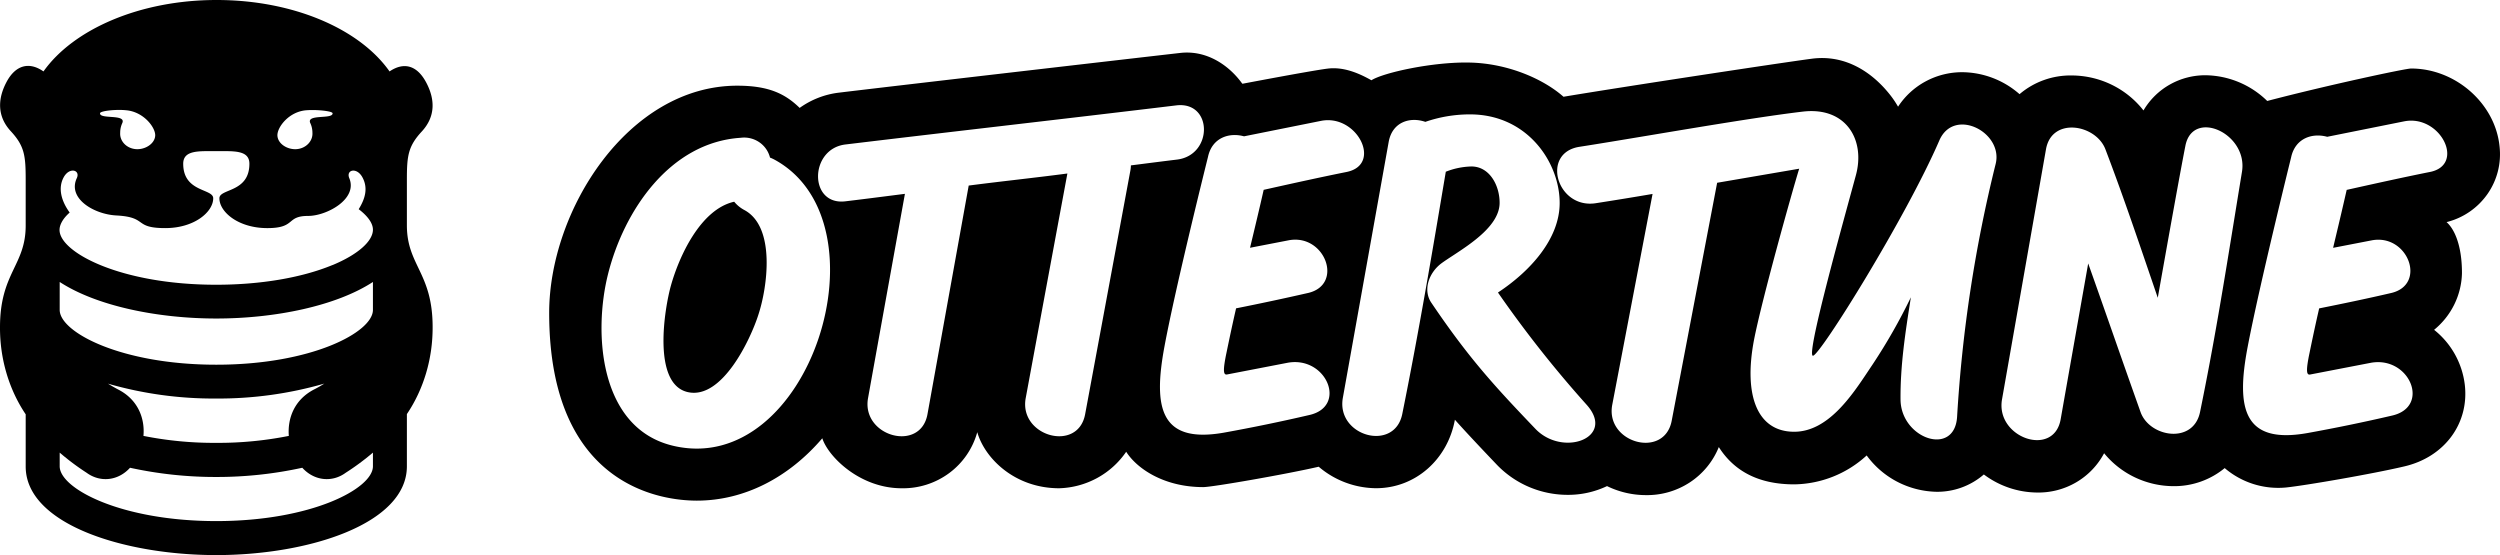 <svg xmlns="http://www.w3.org/2000/svg" width="590" height="131" fill="none"><path fill="#000" d="M96.024 53.175V42.452c0-5.655.275-7.915 3.516-11.42 3.24-3.506 3.181-7.574 1.016-11.613-2.164-4.04-5.273-4.835-8.622-2.561C84.903 6.848 69.25 0 51.121 0c-18.128 0-33.817 6.916-40.86 16.858-3.385-2.37-6.601-1.493-8.718 2.492-2.117 3.985-2.236 8.107 1.004 11.613 3.241 3.506 3.516 5.765 3.516 11.49v10.79C6.063 62.653 0 64.364 0 77.237c-.032 7.43 2.102 14.658 6.063 20.541v12.325C6.063 123.674 29.238 131 51.05 131s44.975-7.381 44.975-20.952V97.723c3.97-5.879 6.109-13.11 6.075-20.542 0-12.818-6.075-14.53-6.075-24.006zM72.335 26.02c2.392-.191 6.123.192 6.158.712.084 1.493-6.23.11-5.273 2.301.338.71.515 1.506.514 2.314.12 1.959-1.53 3.67-3.695 3.848-2.164.178-4.448-1.218-4.568-3.163-.12-1.945 2.69-5.724 6.864-6.012zm-42.583 0c4.162.343 6.996 4.109 6.876 6.012-.12 1.904-2.392 3.342-4.58 3.163-2.188-.178-3.815-1.89-3.683-3.848a5.357 5.357 0 0 1 .502-2.314c.957-2.191-5.357-.808-5.261-2.3.035-.576 3.79-.96 6.146-.713zm58.26 84.029c0 5.272-14.517 12.927-36.962 12.927-22.446 0-36.963-7.655-36.963-12.927v-3.232a57.938 57.938 0 0 0 6.35 4.752c1.573 1.156 3.442 1.669 5.303 1.456 1.86-.214 3.603-1.142 4.945-2.634a94.52 94.52 0 0 0 20.329 2.177 94.393 94.393 0 0 0 20.328-2.177c1.342 1.492 3.085 2.42 4.945 2.634 1.86.213 3.73-.3 5.303-1.456a59.096 59.096 0 0 0 6.422-4.752v3.232zm-19.85-7.176a85.068 85.068 0 0 1-17.148 1.643 85.184 85.184 0 0 1-17.16-1.643c.37-4.109-1.268-8.56-5.98-10.956a42.66 42.66 0 0 1-2.39-1.37 90.157 90.157 0 0 0 25.458 3.507 90.22 90.22 0 0 0 25.59-3.52c-.765.493-1.554.945-2.391 1.37-4.676 2.41-6.302 6.806-5.98 10.969zm19.85-29.73c0 5.272-14.517 12.927-36.962 12.927-22.446 0-36.963-7.655-36.963-12.928v-6.6c8.658 5.656 23.08 8.627 36.963 8.627 13.883 0 28.304-2.972 36.962-8.627v6.6zm-9.566-10.586c-7.259 2.999-17.005 4.642-27.432 4.642-22.565 0-36.963-7.655-36.963-12.927 0-1.274.837-2.74 2.392-4.109-2.045-2.82-2.775-5.833-1.411-8.326 1.363-2.492 3.982-1.725 3.097.206-2.248 4.806 4.066 8.531 9.303 8.805 7.582.397 3.97 2.985 11.576 2.985 6.852 0 11.312-3.807 11.312-7.038 0-2.328-7.08-1.37-7.08-8.149 0-3.273 3.744-2.971 7.81-2.971 4.065 0 7.808-.301 7.808 2.971 0 6.848-7.079 5.82-7.079 8.148 0 3.232 4.46 7.04 11.312 7.04 6.852 0 4.305-2.876 9.65-2.876 4.33 0 11.755-3.972 9.687-8.915-.813-1.972 1.758-2.657 3.097-.206 1.34 2.452.741 4.944-.873 7.532 2.176 1.657 3.36 3.341 3.36 4.834 0 2.753-3.647 5.916-9.53 8.354h-.036zM178.979 74.27c-1.823 5.719-8.538 20.138-16.687 18.261-8.412-1.952-5.47-19.727-3.948-25.16 1.886-6.725 6.916-17.974 14.926-19.764a7.898 7.898 0 0 0 2.402 1.964c7.445 4.002 5.433 18.26 3.307 24.7z"/><path fill="#000" fill-rule="evenodd" d="M569.015 16.17c10.475 0 19.843 8.23 20.875 18.348a16.366 16.366 0 0 1-2.846 11.273 16.702 16.702 0 0 1-9.654 6.627c1.735 1.517 3.634 5.246 3.634 12.033a17.708 17.708 0 0 1-1.812 7.403 17.895 17.895 0 0 1-4.765 5.985 19.51 19.51 0 0 1 7.244 12.952c1.069 9.15-4.791 17.08-14.273 19.28-7.583 1.79-23.352 4.5-27.866 4.973a19.527 19.527 0 0 1-7.739-.809 19.352 19.352 0 0 1-6.785-3.766 18.708 18.708 0 0 1-12.11 4.264 21.377 21.377 0 0 1-9.059-2.066 21.127 21.127 0 0 1-7.289-5.703 17.373 17.373 0 0 1-6.572 6.854 17.648 17.648 0 0 1-9.234 2.419 21.203 21.203 0 0 1-12.575-4.264 16.806 16.806 0 0 1-11.117 4.09 21.05 21.05 0 0 1-9.294-2.356 20.785 20.785 0 0 1-7.242-6.221 25.785 25.785 0 0 1-17.089 6.824c-8.313 0-14.135-3.033-17.807-8.801a18.044 18.044 0 0 1-6.841 8.334 18.363 18.363 0 0 1-10.424 3.003 20.96 20.96 0 0 1-9.117-2.126 21.366 21.366 0 0 1-9.306 2.064 23.28 23.28 0 0 1-9.08-1.855 23.064 23.064 0 0 1-7.607-5.243c-3.621-3.791-7.708-8.142-9.909-10.628-1.735 9.472-9.419 16.16-18.586 16.16a21.072 21.072 0 0 1-13.556-5.072c-7.318 1.703-25.049 4.811-27.25 4.811-9.28 0-15.668-4.376-18.183-8.341a19.706 19.706 0 0 1-6.852 6.193 19.95 19.95 0 0 1-8.955 2.421c-10.538 0-17.592-7.11-19.34-13.239a17.928 17.928 0 0 1-6.619 9.654 18.279 18.279 0 0 1-11.225 3.585c-9.922 0-17.367-7.52-18.725-11.797-7.922 9.261-18.397 14.718-29.626 14.718-7.646 0-34.833-2.846-34.833-44.315 0-24.227 18.674-53.613 44.39-53.613 7.431 0 11.305 1.914 14.725 5.245a19.875 19.875 0 0 1 9.293-3.605c12.701-1.54 73.627-8.59 80.543-9.372 6.099-.696 11.393 2.772 14.612 7.247h.201s16.373-3.12 20.02-3.555c3.647-.435 7.18 1.019 10.261 2.76 2.88-1.828 14.637-4.389 23.276-4.177 8.966.21 17.329 3.878 22.057 8.067 14.398-2.4 50.728-7.93 58.587-8.975 7.86-1.044 14.26 3.095 18.624 8.702.643.833 1.227 1.71 1.748 2.622a17.889 17.889 0 0 1 6.529-5.988 18.133 18.133 0 0 1 8.636-2.154 20.733 20.733 0 0 1 13.506 5.184c3.433-2.93 7.84-4.5 12.374-4.413 3.262.02 6.477.773 9.401 2.203a21.44 21.44 0 0 1 7.474 6.051 16.75 16.75 0 0 1 6.245-6.127 16.99 16.99 0 0 1 8.518-2.177 21.187 21.187 0 0 1 14.437 6.067c13.958-3.655 32.569-7.658 33.952-7.658zM237.149 29.653c13.614-1.591 27.241-3.184 40.433-4.78 8.664-1.045 8.74 11.759.176 12.79-2.739.33-5.492.683-8.244 1.034l-2.621.334a7.352 7.352 0 0 1-.113 1.156l-10.689 57.579c-1.685 9.099-15.693 5.221-14.021-3.829 3.27-17.66 6.548-35.324 9.834-52.992-3.737.496-7.908.988-12.066 1.478-3.873.458-7.735.913-11.223 1.369l-9.733 53.974c-1.647 9.099-15.656 5.221-14.021-3.829 3.081-17.117 5.709-31.648 8.702-48.194l-3.097.396c-3.654.467-7.302.933-10.95 1.37-8.664 1.044-8.551-12.381 0-13.413 12.29-1.48 24.957-2.961 37.633-4.443zm190.705 54.304c1.647 0 22.006-32.705 29.828-50.804 3.445-7.968 15.165-1.927 13.291 5.544a327.18 327.18 0 0 0-9.104 59.766c-.666 9.361-13.191 5.072-13.342-4.09-.074-8.166 1.141-15.925 2.378-23.818l.062-.396a134.913 134.913 0 0 1-8.979 15.774c-.334.493-.681 1.015-1.042 1.558-3.961 5.956-9.579 14.403-17.519 14.403-8.664 0-11.996-8.453-9.481-21.679 1.861-9.534 8.94-34.818 10.663-40.4l-19.365 3.32-10.727 56.174c-1.735 9.099-15.756 5.22-14.021-3.817l9.507-49.722a897.588 897.588 0 0 1-13.405 2.188c-9.167 1.417-13.053-11.884-3.836-13.314 4.369-.675 10.187-1.646 16.495-2.699 12.74-2.126 27.481-4.586 36.321-5.617 10.148-1.131 14.675 6.725 12.411 15.029-.305 1.123-.645 2.367-1.01 3.703l-.011.039c-3.889 14.232-10.619 38.858-9.114 38.858zm81.381-13.679c2.691-15.165 5.395-30.219 6.527-35.912 1.747-8.764 14.838-2.872 13.342 6.19a5459 5459 0 0 0-1.689 10.361c-2.548 15.698-4.975 30.652-8.208 46.336-1.584 7.657-11.909 5.941-14.034 0a3540.912 3540.912 0 0 1-6.366-18.061c-1.991-5.68-3.979-11.356-5.995-17.019-.928 5.263-1.862 10.54-2.791 15.799-1.249 7.061-2.492 14.09-3.71 21.008-1.635 9.112-15.43 4.314-13.833-4.736l10.375-59.02c1.358-7.707 11.77-5.892 14.021 0 3.771 9.883 7.241 20.053 10.719 30.247l.013.036.007.021.007.02.007.021 1.608 4.71zm58.129-41.637-18.146 3.642c-3.521-.97-7.545.323-8.514 4.86 0 0-7.545 30.443-10.273 44.813-2.729 14.37-1.006 22.897 14.021 20.262a406.015 406.015 0 0 0 20.12-4.152c9.117-2.113 4.049-14.171-5.143-12.43l-14.223 2.746c-.842.162-1.081-.683-.151-5.121 1.131-5.49 1.693-7.962 2.124-9.86l.14-.62c5.533-1.106 11.38-2.324 16.989-3.629 8.501-1.976 3.974-14.047-4.578-12.43l-9.116 1.765.624-2.63.002-.008a942.247 942.247 0 0 0 2.58-11.036c6.577-1.467 13.254-2.946 19.567-4.214 8.576-1.616 2.578-13.674-6.023-11.958zm-263.54 56.982-14.222 2.747c-.843.161-1.082-.684-.151-5.122 1.13-5.484 1.691-7.958 2.122-9.855l.001-.004.14-.62a618.108 618.108 0 0 0 17.002-3.63c8.488-1.976 3.961-14.046-4.59-12.43l-9.117 1.765.166-.69c1.052-4.385 2.109-8.79 3.053-12.984 6.565-1.466 13.242-2.946 19.555-4.214 8.551-1.715 2.515-13.773-6.049-12.057l-18.146 3.642c-3.508-.97-7.545.323-8.501 4.86 0 0-7.62 30.443-10.286 44.813-2.666 14.37-1.006 22.897 14.034 20.262a409.115 409.115 0 0 0 20.12-4.152c9.129-2.001 4.074-14.06-5.131-12.331zm49.695-16.588a270.58 270.58 0 0 0 20.963 26.527c6.903 7.794-5.735 12.431-12.186 5.582-9.682-10.119-15.706-16.682-24.508-29.71-2.037-3.008-.554-7.135 2.452-9.335.698-.508 1.574-1.082 2.544-1.717 4.537-2.97 11.125-7.283 11.125-12.516 0-4.202-2.44-8.577-6.64-8.577-2.079.05-4.133.471-6.061 1.243-3.206 19.093-6.426 38.162-10.274 57.18-1.836 9.063-15.643 5.222-14.021-3.828 3.609-20.125 10.815-60.388 10.815-60.388.855-4.736 5.042-5.98 8.651-4.736a32.125 32.125 0 0 1 10.551-1.765c13.543 0 21.151 11.337 21.151 20.908 0 8.515-7.017 16.16-14.562 21.132zM182.752 37.662a10.752 10.752 0 0 0-1.031-.472 6.217 6.217 0 0 0-2.556-3.642 6.345 6.345 0 0 0-4.36-1.032c-16.776 1.094-27.565 17.266-31.3 32.133-3.508 13.935-2.087 36.409 15.329 40.549 32.331 7.682 51.269-52.694 23.918-67.536z" clip-rule="evenodd"/></svg>